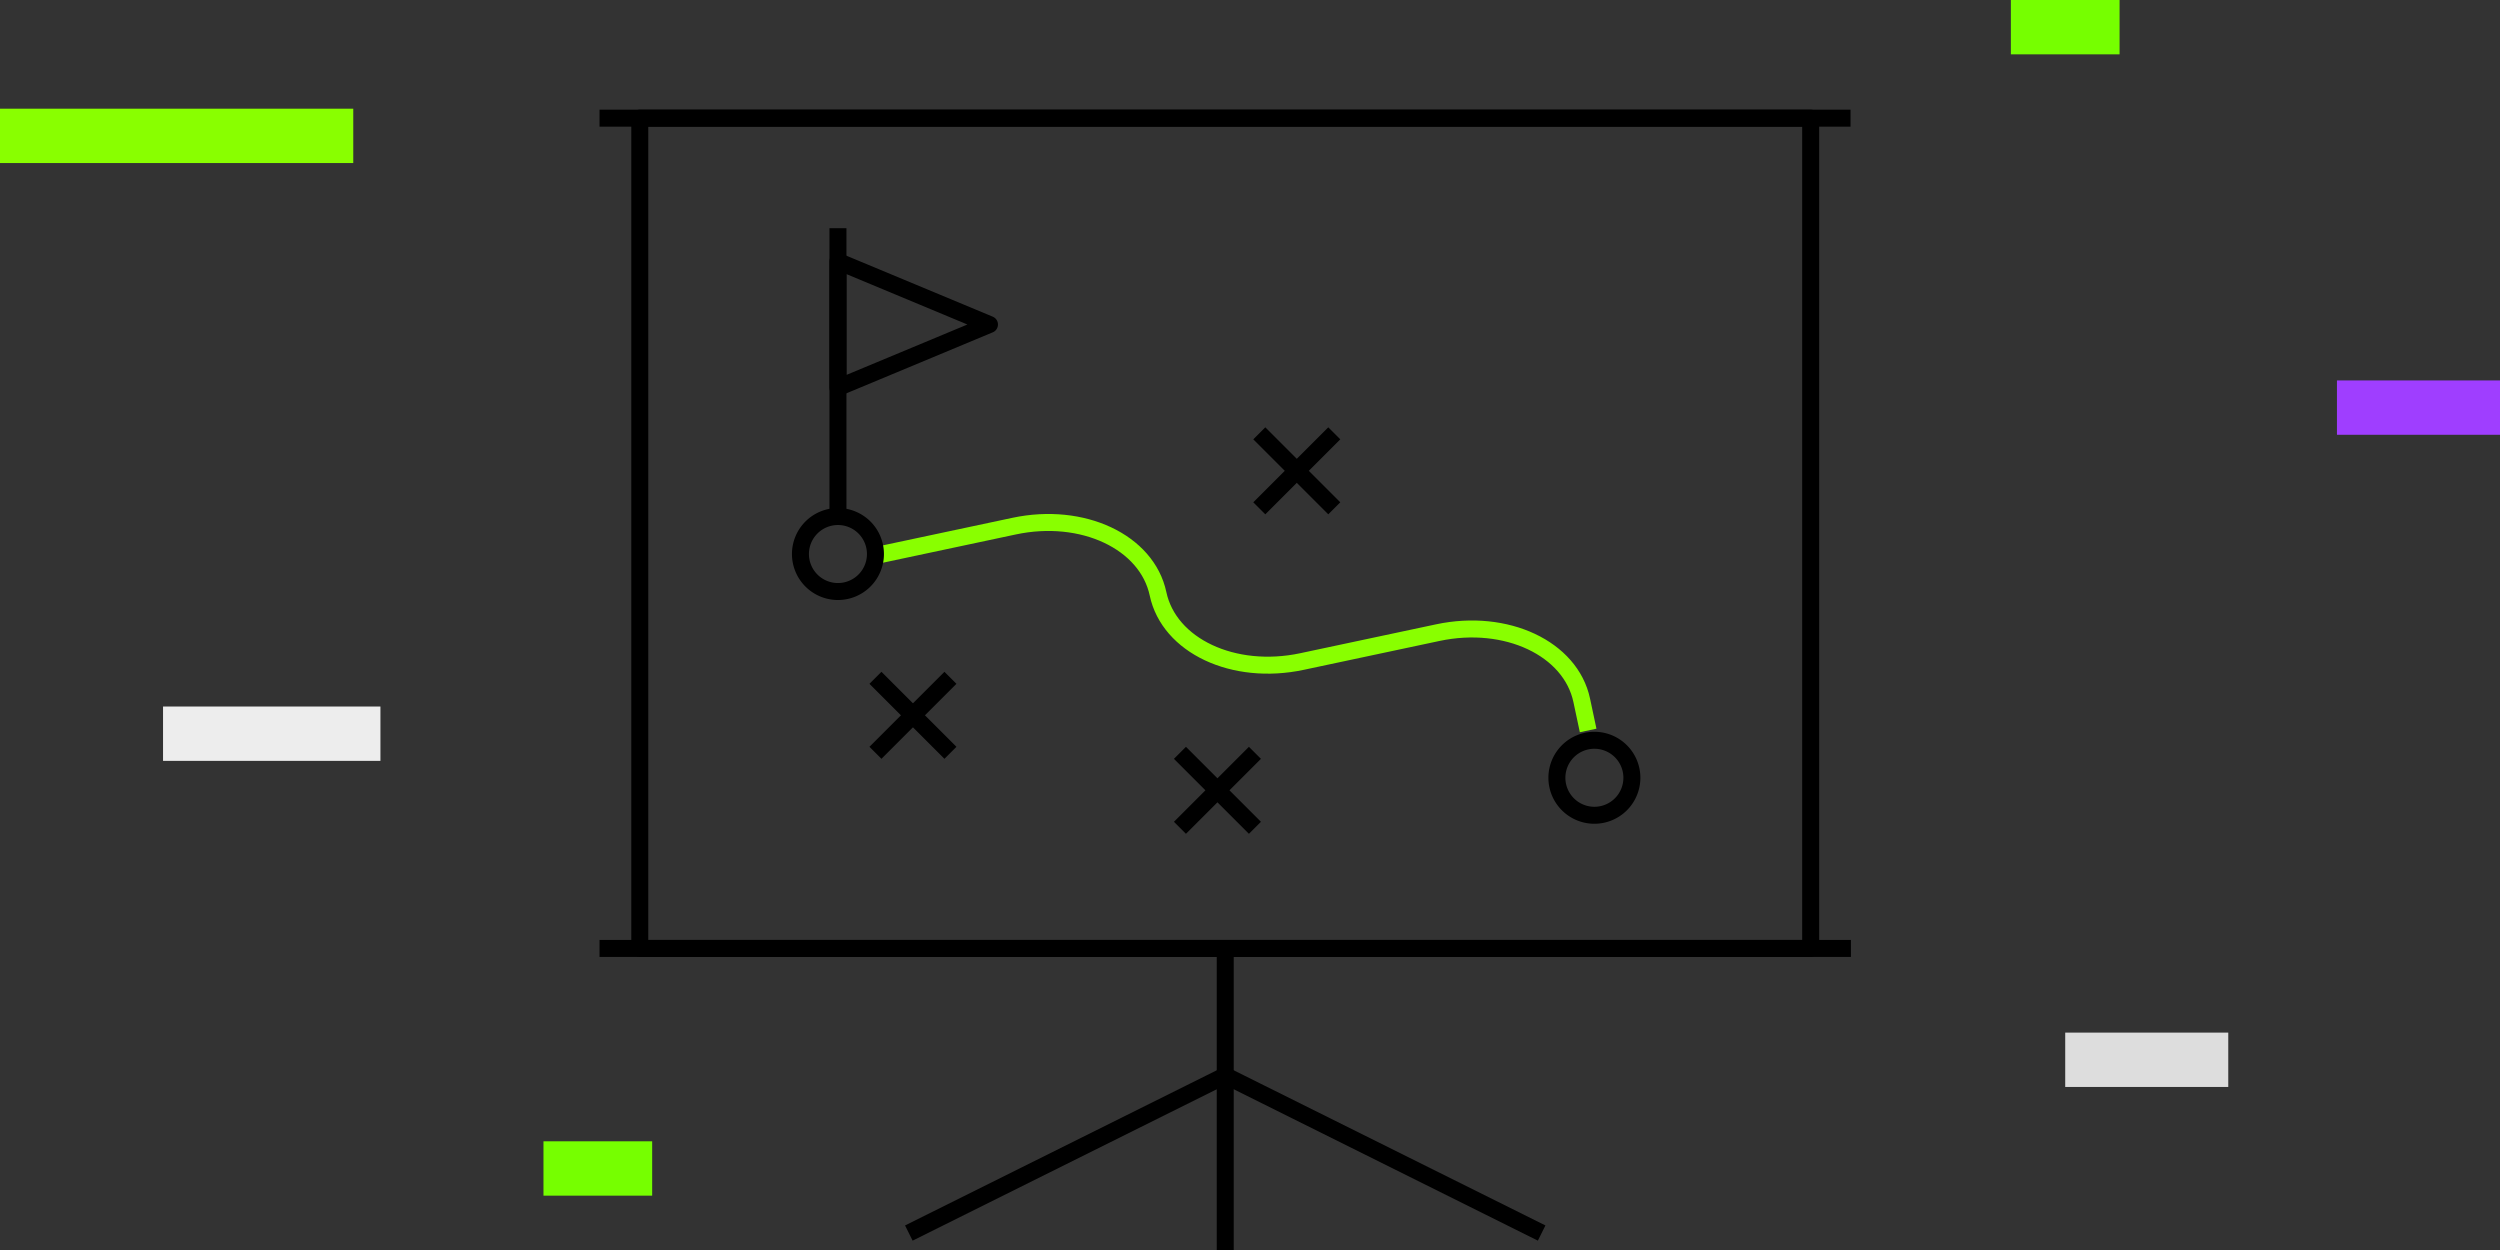 <svg xmlns="http://www.w3.org/2000/svg" width="736" height="368" viewBox="0 0 736 368">
  <rect x="0" y="0" width="736" height="368" fill="#333333" stroke="none"/>
  <g id="Group_4391" data-name="Group 4391" transform="translate(-1008 -64)">
    <rect id="Rectangle_3407" data-name="Rectangle 3407" width="32" height="16" transform="translate(1600 64)" fill="#76ff00"/>
    <rect id="Rectangle_3413" data-name="Rectangle 3413" width="32" height="16" transform="translate(1168 400)" fill="#76ff00"/>
    <rect id="Rectangle_3383" data-name="Rectangle 3383" width="48" height="16" transform="translate(1696 176)" fill="#9f3eff"/>
    <rect id="Rectangle_3379" data-name="Rectangle 3379" width="48" height="16" transform="translate(1616 368)" fill="#ddd"/>
    <rect id="Rectangle_3412" data-name="Rectangle 3412" width="64" height="16" transform="translate(1056 272)" fill="#ededed"/>
    <rect id="Rectangle_3384" data-name="Rectangle 3384" width="104" height="16" transform="translate(1008 96)" fill="#89ff00"/>
    <g id="Group_1300" data-name="Group 1300" transform="translate(674 -53.215)">
      <g id="Group_14" data-name="Group 14" transform="translate(569.653 184.396)">
        <path id="Path_30" data-name="Path 30" d="M115.2,105.469a11.039,11.039,0,1,0-11.039,11.039A11.039,11.039,0,0,0,115.2,105.469Z" transform="translate(129.575 56.326)" fill="none" stroke="#000" stroke-linejoin="round" stroke-width="5"/>
        <path id="Path_32" data-name="Path 32" d="M193.272,93.992V84.928c0-15.635-16.7-28.309-37.291-28.309h-40.9c-20.6,0-37.291-12.674-37.291-28.309h0C77.791,12.674,61.1,0,40.5,0H0" transform="translate(23.297 96.135) rotate(-12.007)" fill="none" stroke="#89ff00" stroke-linejoin="round" stroke-width="5"/>
        <path id="Path_33" data-name="Path 33" d="M114.467,83.857,69.86,65.269v37.176l44.6-18.588Z" transform="translate(-58.818 -55.503)" fill="none" stroke="#000" stroke-linejoin="round" stroke-width="5"/>
        <g id="Group_10" data-name="Group 10" transform="translate(135.082 60.39)">
          <line id="Line_12" data-name="Line 12" x2="22.077" y2="22.077" fill="none" stroke="#000" stroke-linejoin="round" stroke-width="5"/>
          <line id="Line_13" data-name="Line 13" y1="22.077" x2="22.077" fill="none" stroke="#000" stroke-linejoin="round" stroke-width="5"/>
        </g>
        <g id="Group_11" data-name="Group 11" transform="translate(111.721 154.447)">
          <line id="Line_14" data-name="Line 14" x2="22.077" y2="22.077" fill="none" stroke="#000" stroke-linejoin="round" stroke-width="5"/>
          <line id="Line_15" data-name="Line 15" y1="22.077" x2="22.077" fill="none" stroke="#000" stroke-linejoin="round" stroke-width="5"/>
        </g>
        <g id="Group_12" data-name="Group 12" transform="translate(22.077 132.37)">
          <line id="Line_16" data-name="Line 16" x2="22.077" y2="22.077" fill="none" stroke="#000" stroke-linejoin="round" stroke-width="5"/>
          <line id="Line_17" data-name="Line 17" y1="22.077" x2="22.077" fill="none" stroke="#000" stroke-linejoin="round" stroke-width="5"/>
        </g>
        <path id="Path_31" data-name="Path 31" d="M90.151,88.455A11.039,11.039,0,1,0,79.114,99.493,11.039,11.039,0,0,0,90.151,88.455Z" transform="translate(-68.074 7.47)" fill="none" stroke="#000" stroke-linejoin="round" stroke-width="5"/>
        <line id="Line_11" data-name="Line 11" y1="84.885" transform="translate(11.042)" fill="none" stroke="#000" stroke-linejoin="round" stroke-width="5"/>
      </g>
      <g id="Group_1265" data-name="Group 1265" transform="translate(513 152)">
        <g id="Group_257" data-name="Group 257">
          <g id="Group_1258" data-name="Group 1258">
            <rect id="Rectangle_10" data-name="Rectangle 10" width="344.713" height="244.437" transform="translate(9.351)" fill="none" stroke="#000" stroke-linejoin="round" stroke-width="5"/>
            <line id="Line_40" data-name="Line 40" x1="363.297" fill="none" stroke="#000" stroke-linecap="square" stroke-linejoin="round" stroke-width="5"/>
            <line id="Line_41" data-name="Line 41" y2="88.778" transform="translate(181.708 244.437)" fill="none" stroke="#000" stroke-linejoin="round" stroke-width="5"/>
            <path id="Path_72" data-name="Path 72" d="M229.8,295.845l93.149-46.367L416.1,295.845" transform="translate(-141.239 32.379)" fill="none" stroke="#000" stroke-linejoin="round" stroke-width="5"/>
            <path id="Path_73" data-name="Path 73" d="M222,246.183H585.412" transform="translate(-222 -1.746)" fill="none" stroke="#000" stroke-linecap="square" stroke-linejoin="round" stroke-width="5"/>
          </g>
        </g>
      </g>
    </g>
  </g>
</svg>
